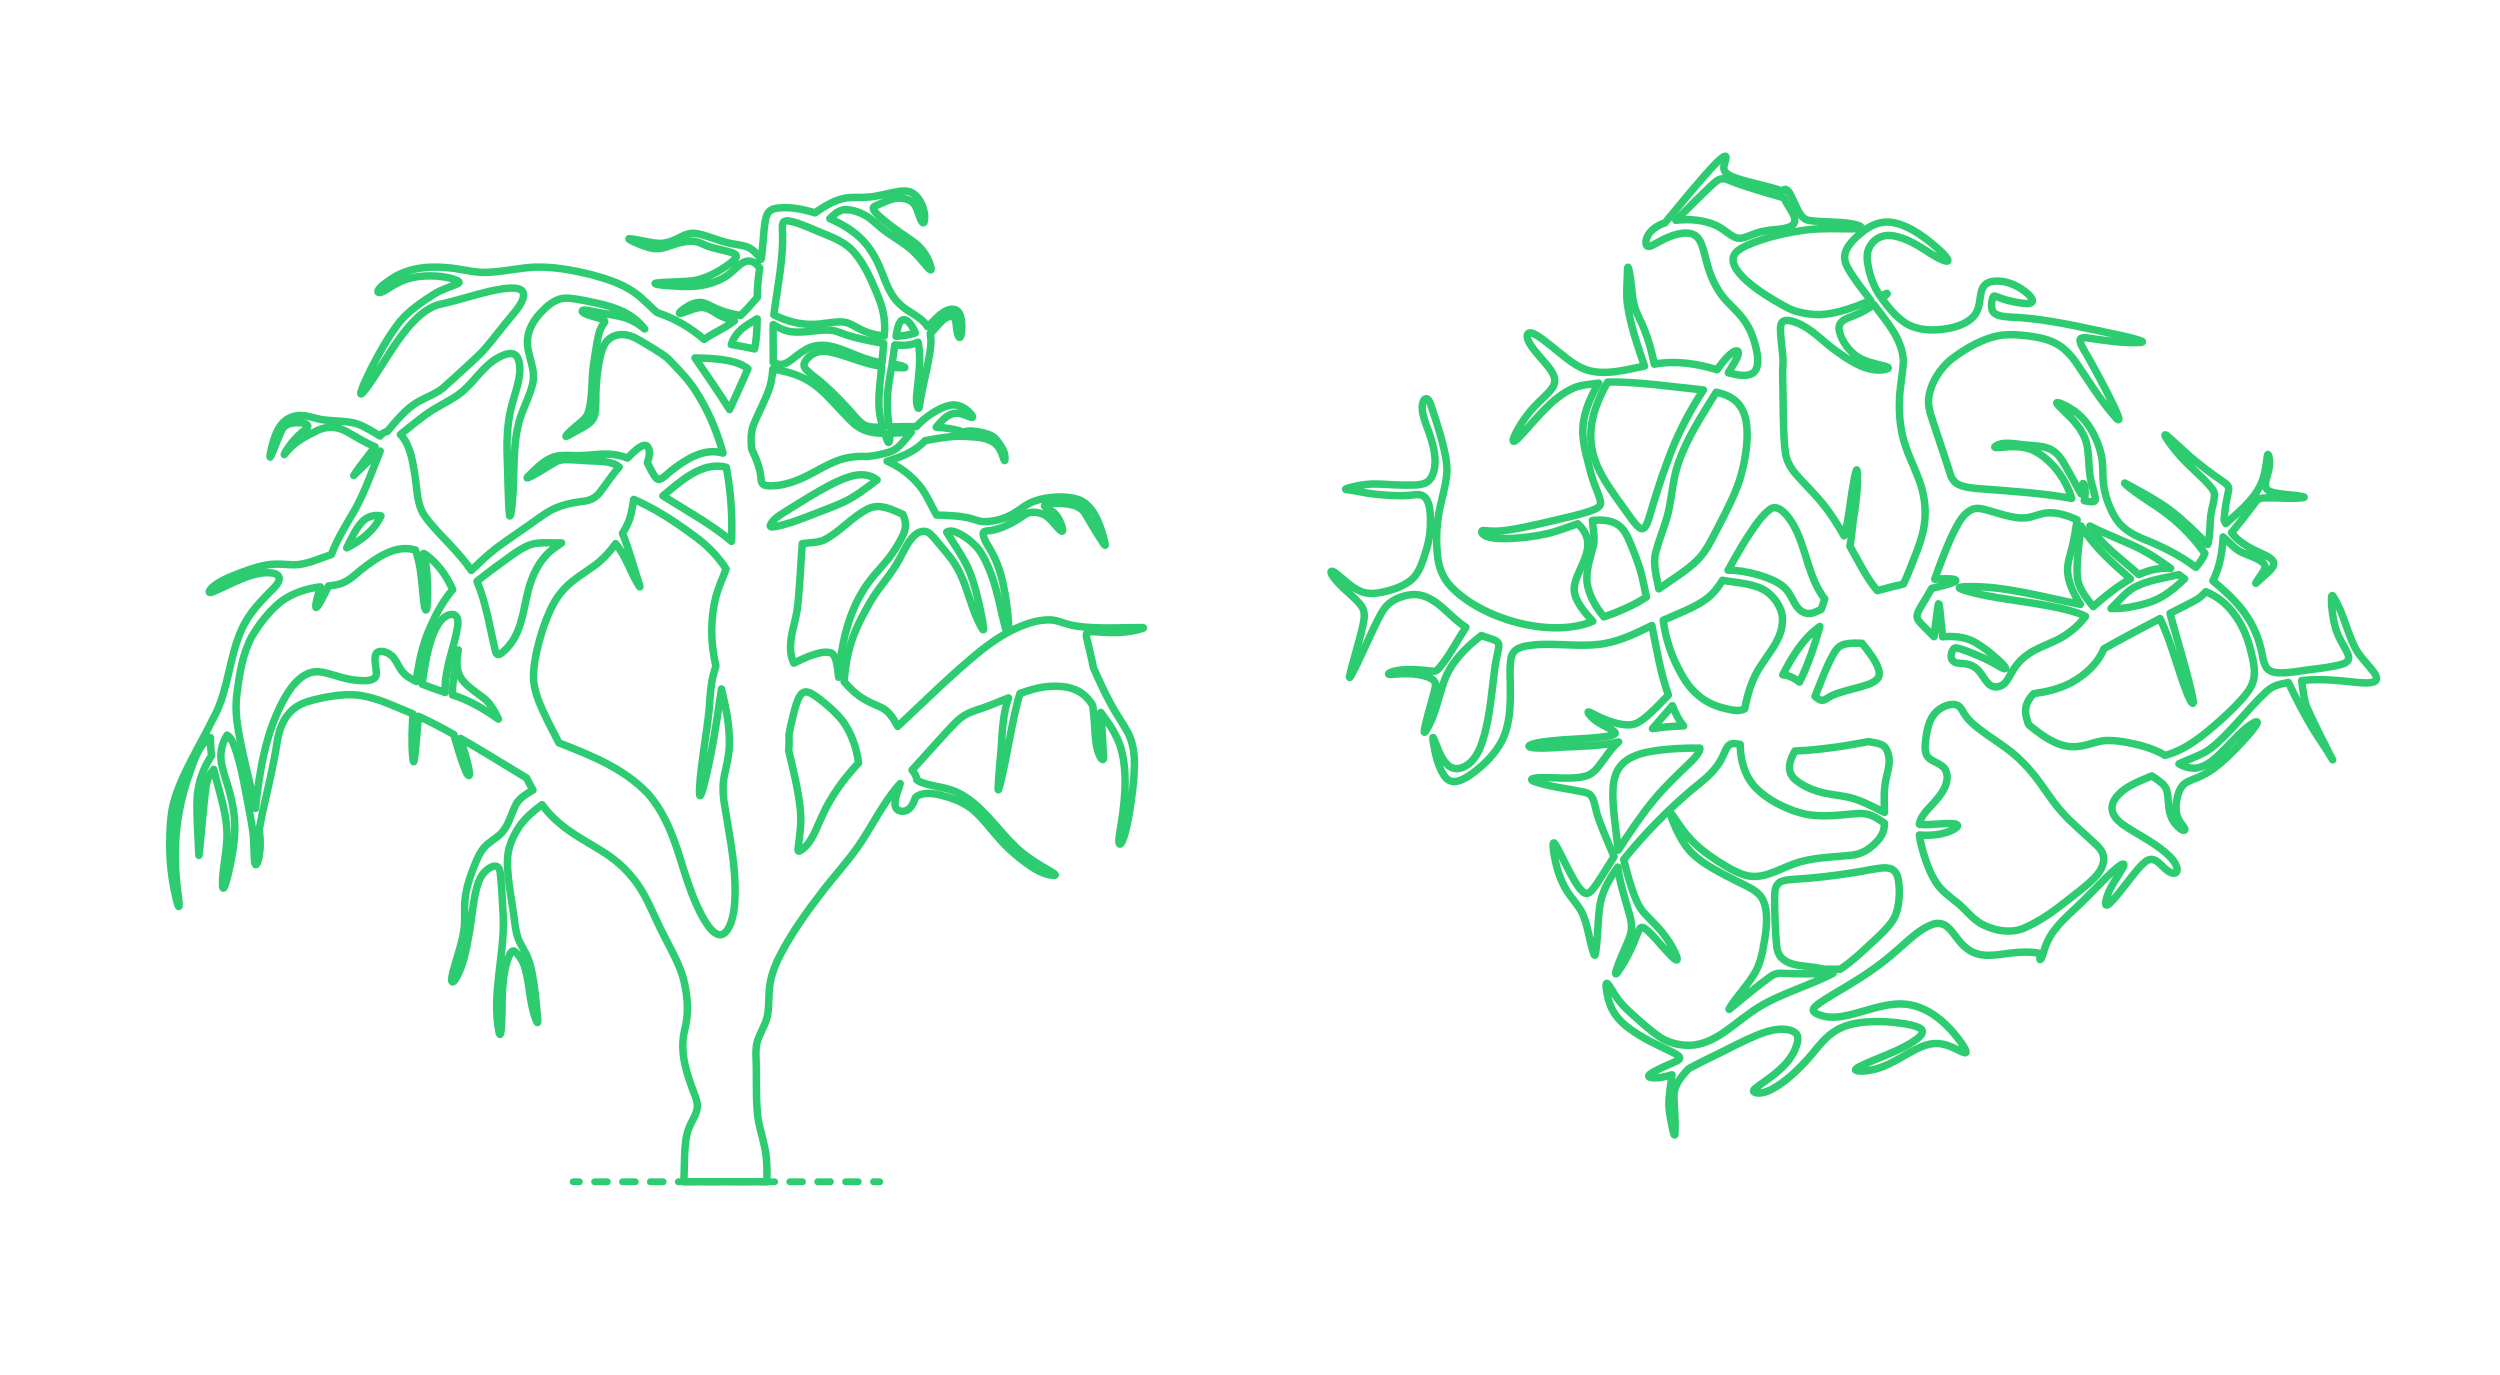 <?xml version="1.0" encoding="UTF-8"?>
<svg xmlns="http://www.w3.org/2000/svg" width="1000" height="550" version="1.1" viewBox="0 0 1000 550">
  <!-- Generator: Adobe Illustrator 30.1.0, SVG Export Plug-In . SVG Version: 2.1.1 Build 136)  -->
  <g id="FILL-BACKGROUND">
    <rect width="1000" height="550" fill="#fff"/>
  </g>
  <g id="_x32_D_x24_AG-DIAGRAM">
    <g id="POLYLINE">
      <g>
        <line x1="351.891" y1="472.71" x2="349.391" y2="472.71" fill="none" stroke="#2ecc71" stroke-linecap="round" stroke-linejoin="round" stroke-width="2.75"/>
        <line x1="343.306" y1="472.71" x2="234.804" y2="472.71" fill="none" stroke="#2ecc71" stroke-dasharray="5.07 6.084" stroke-linecap="round" stroke-linejoin="round" stroke-width="2.75"/>
        <line x1="231.762" y1="472.71" x2="229.262" y2="472.71" fill="none" stroke="#2ecc71" stroke-linecap="round" stroke-linejoin="round" stroke-width="2.75"/>
      </g>
    </g>
  </g>
  <g id="_x32_D_x24_AG-OUTLINE">
    <g id="POLYLINE1" data-name="POLYLINE">
      <path d="M288.577,275.585c-1.847,12.948-3.891,26.553-7.179,39.207-.295,1.023-.576,2.132-1.029,3.099-.062.12-.127.245-.224.341-.595.49-.3-2.993-.305-3.279.584-9.945,2.894-21.716,3.88-31.651.288-4.808.587-9.998,1.951-14.63.197-.707.452-1.553.679-2.252-.323-1.478-.647-3.147-.888-4.641-.544-3.35-.797-6.8-.753-10.192.058-4.127.502-8.292,1.499-12.302.931-3.891,2.858-7.97,4.223-11.722-3.589-5.603-8.453-10.255-13.894-14.045-7.173-5.288-14.856-10.248-23.066-13.758-.441,2.547-.779,5.378-1.626,7.822-.69,2.04-1.726,3.967-2.854,5.795,2.518,5.894,4.676,14.406,6.796,20.465.033.137.388,1.269.018.827-3.54-5.473-5.382-12.121-9.545-17.206-1.903,2.653-4.055,5.18-6.568,7.274-3.35,2.828-8.265,5.591-11.564,8.48-2.744,2.348-5.051,5.204-6.784,8.372-3.986,7.322-8.189,21.405-7.939,29.708.109,3.052.914,6.045,2.001,8.885,2.079,5.471,5.478,11.717,8.149,16.957,12.64,4.962,26.025,10.192,35.528,20.262,5.664,6.254,9.052,14.21,11.742,22.112,3.042,9.275,5.816,19.809,10.771,28.259,1.338,2.169,3.802,6.266,6.663,6.115,2.756-.34,4.119-4.495,4.727-6.812,1.014-4.092,1.115-8.395,1.041-12.592-.203-11.303-2.752-22.988-4.46-34.139-.483-3.48-.504-7.055.261-10.497.797-3.765,1.822-7.838,1.907-11.7.205-7.606-1.332-15.21-3.157-22.56Z" fill="none" stroke="#2ecc71" stroke-linecap="round" stroke-linejoin="round" stroke-width="3"/>
    </g>
    <g id="POLYLINE2" data-name="POLYLINE">
      <path d="M160.181,173.794c3.901,4.032,4.91,10.762,5.757,16.118.785,4.622.757,10.121,2.768,14.422.739,1.535,1.755,2.935,2.819,4.259,5.393,6.536,12.263,12.506,16.992,19.57,3.074-2.94,6.494-6.253,9.853-8.814,4.297-3.277,12.098-8.398,16.433-11.619,2.402-1.694,4.898-3.442,7.608-4.602,2.866-1.21,5.952-1.896,9.022-2.348,1.729-.241,3.629-.356,5.216-1.145,1.133-.536,2.129-1.337,2.968-2.263,2.707-3.416,5.125-7.323,8.046-10.574-2.436-2.037-5.82-2.14-8.845-2.35-4.189-.033-9.198-.694-13.352-.576-.921.064-1.838.266-2.682.643-2.903,1.49-5.959,3.693-8.847,5.211-.862.465-1.853,1.05-2.766,1.403-.09.028-.184.065-.279.052-.293-.084.852-1.114.949-1.238,3.023-2.855,6.064-6.185,10.201-7.319,2.544-.714,5.783-.416,8.408-.378,7.589.091,12.819-1.971,20.533.974,1.434-1.321,5.543-5.946,7.549-4.96,2.016,1.159,1.02,5.069.422,6.858,1.102,2.105,2.049,4.468,3.646,6.252.308.311.739.515,1.177.372,1.937-.66,3.396-2.474,4.998-3.674,5.723-4.422,12.907-9.045,20.426-6.819-2.459-8.947-6.179-17.643-11.287-25.404-2.93-4.476-6.963-8.442-10.619-12.328-2.756-2.435-9.035-5.912-12.129-7.798-1.122-.603-2.294-1.161-3.525-1.5-3.939-1.152-8.303.179-10.079,4.074-.9,1.839-1.38,3.873-1.791,5.87-.696,3.551-1.119,7.216-1.324,10.827-.274,3.441.134,7.373-.52,10.773-.769,3.756-5.009,5.218-7.963,6.927-.961.463-2.505,1.576-3.517,1.901-.021-.001-.044-.01-.053-.03-.012-.026-.007-.057,0-.083.197-.45.579-.805.899-1.17,1.87-1.986,4.487-3.807,6.415-5.734.408-.424.776-.892,1.065-1.405.528-.932.817-1.984,1.041-3.025.592-2.923.852-5.976.981-8.953.033-5.825,1.126-11.917,2.106-17.647.401-2,.79-4.084,1.761-5.898.328-.684.978-1.262,1.232-1.974.084-.444-.42-.683-.749-.85-2.376-1.065-5.736-1.379-7.918-2.844-.234-.185-.537-.569-.196-.8.171-.112.381-.14.581-.151,1.46-.025,3.599.605,5.055.82,3.892.809,9.601,1.387,13.233,2.968,2.169.926,4.141,2.29,5.971,3.765-4.863-6.226-11.309-8.563-18.759-10.251-3.596-.8-7.401-1.588-11.059-2.01-.926-.085-1.87-.116-2.793.003-3.797.543-6.794,3.42-9.31,6.116-2.945,3.259-5.192,7.449-4.979,11.948.281,5.674,3.548,10.627,2.002,16.521-1.384,5.624-4.668,10.997-5.803,16.701-2.462,10.814-.984,23.451-2.739,34.362-.105.455-.165.974-.408,1.382-.02.026-.046.051-.08.054-.027,0-.049-.019-.065-.039-.635-3.974-.767-20.202-1.016-24.211-.247-7.431.224-14.969,2.446-22.104,1.41-5.039,3.988-11.842,1.764-16.909-1.62-3.139-5.647-1.296-7.949.001-5.55,3.078-9.161,9.094-13.847,13.192-2.92,2.623-7.371,4.78-10.743,6.764-4.801,2.775-9.994,7.234-14.35,10.697Z" fill="none" stroke="#2ecc71" stroke-linecap="round" stroke-linejoin="round" stroke-width="3"/>
    </g>
    <g id="POLYLINE3" data-name="POLYLINE">
      <path d="M102.198,323.385c1.549-14.644,3.935-29.665,10.904-42.816,2.682-5.052,7.07-11.611,13.375-11.877,3.081-.082,6.927,1.398,9.889,2.197,2.73.764,5.575,1.289,8.412,1.384,1.643,0,3.499.08,4.897-.915.556-.421.822-1.11.857-1.791.076-1.647-.407-3.385-.501-5.024-.086-1.387-.116-3.445,1.533-3.895,1.78-.391,3.686.465,5.046,1.58,1.703,1.457,2.488,3.797,3.728,5.606,1.457,2.214,3.8,3.633,6.141,4.762.953-7.496,2.557-15.035,5.7-21.94,2.329-5.267,5.131-10.421,8.89-14.813-1.966-4.532-4.739-8.758-8.427-12.073-.971-.911-2.01-1.794-3.199-2.406,1.408,5.291,1.596,10.879,1.604,16.329-.043,1.859-.062,3.833-.377,5.666-.044.191-.081.393-.187.561-.141.211-.295-.07-.351-.203-.409-1.079-.516-2.271-.671-3.408-.694-6.581-.979-14.023-3.267-20.274-7.958-2.478-15.648,3.131-21.631,7.784-4.787,4.007-6.584,5.972-13.148,6.552-3.946,8.115-7.376,14.278-3.277.359-5.768.706-11.559,2.621-16.168,6.238-4.525,3.777-8.234,8.573-11.222,13.633-3.746,6.846-4.882,14.786-5.937,22.419-.48,3.665-.514,7.411-.071,11.082,1.152,9.871,5.46,25.473,7.459,35.282Z" fill="none" stroke="#2ecc71" stroke-linecap="round" stroke-linejoin="round" stroke-width="3"/>
    </g>
    <g id="POLYLINE4" data-name="POLYLINE">
      <path d="M300.649,179.592c1.216,2.574,2.413,5.238,3.12,8,.425,1.54.551,3.218.761,4.797.22,1.591,1.576,1.873,2.951,1.953,4.646.121,9.257-1.208,13.454-3.124,5.532-2.505,11.042-6.426,17.003-7.871,2.862-.706,5.852-.925,8.791-.733,2.951-.282,6.045-.869,8.885-1.744,1.161-.39,2.294-.923,3.249-1.7,1.931-1.555,4.038-4.478,5.687-6.33-1.522.086-7.264.467-8.679.477.036.536.204,3.622-.47,3.64-.102-.028-.168-.123-.225-.205-.551-.987-.868-2.347-1.236-3.418-5.004,0-9.179-.805-12.931-4.345-11.352-11.163-14.52-18.701-31.883-21.334-.172,2.508-.526,5.038-1.292,7.438-1.296,4.191-4.992,11.034-6.538,15.168-1.029,2.987-.975,6.224-.647,9.329Z" fill="none" stroke="#2ecc71" stroke-linecap="round" stroke-linejoin="round" stroke-width="3"/>
    </g>
    <g id="POLYLINE5" data-name="POLYLINE">
      <path d="M378.674,212.863c2.74,4.525,7.37,11.029,9.219,15.937,1.961,4.934,3.196,10.226,4.31,15.407.453,2.417,1.101,4.985,1.207,7.445-.045.964-.883-.794-1.005-.979-3.714-6.663-5.117-14.625-8.456-21.451-2.438-5.366-6.772-9.677-10.437-14.203-.638-.732-1.32-1.463-2.16-1.966-1.13-.714-2.586-.68-3.768-.106-4.012,2.008-5.992,7.706-8.192,11.365-2.049,3.863-5.561,8.181-8.174,11.707-1.961,2.704-3.706,5.682-5.278,8.63-5.406,9.855-7.411,16.828-8.308,28.028,2.385,2.832,5.177,5.365,8.393,7.221,2.066,1.245,4.524,2.114,6.677,3.19,3.036,1.521,4.832,4.58,6.376,7.474,10.248-9.567,22.659-21.86,33.541-30.543,3.217-2.506,6.615-4.911,10.185-6.886-1.046-2.631-2.571-10.282-3.308-13.141-1.247-5.321-2.856-10.643-5.269-15.558-.992-2.039-2.125-4.057-3.661-5.74-2.306-2.432-5.061-4.557-8.179-5.83-1.172-.449-2.588-.703-3.713,0Z" fill="none" stroke="#2ecc71" stroke-linecap="round" stroke-linejoin="round" stroke-width="3"/>
    </g>
    <g id="POLYLINE6" data-name="POLYLINE">
      <path d="M335.442,270.913c.951-12.162,3.428-24.663,10.046-35.095,2.586-4.292,6.487-8.24,9.679-12.083,2.263-2.865,4.243-6.006,5.841-9.288,1.563-3.068,1.544-5.577.126-8.702-4.183-1.839-9.038-4.453-13.592-2.359-6.549,3.067-11.586,9.49-18.068,12.683-2.396,1.055-6.017.964-8.566,1.391-.478,5.792-1.194,21.716-2.157,27.179-.562,3.43-1.869,7.4-2.302,10.849-.428,3.265-.422,6.768,1.079,9.774,3.478-1.709,11.45-5.7,15.138-3.963,2.198,1.341,2.444,7.161,2.776,9.615Z" fill="none" stroke="#2ecc71" stroke-linecap="round" stroke-linejoin="round" stroke-width="3"/>
    </g>
    <g id="POLYLINE7" data-name="POLYLINE">
      <path d="M343.4,305.178c-.637-5.276-2.343-10.503-5.145-15.03-2.078-3.258-4.921-5.971-7.85-8.459-1.718-1.42-3.503-2.858-5.406-4.024-.557-.325-1.145-.625-1.772-.79-1.187-.338-2.253.089-2.975,1.075-.776,1.042-1.239,2.294-1.668,3.51-.539,1.583-.982,3.316-1.374,4.943-.068.456-1.945,7.92-1.621,8.184.107,1.853.067,3.742-.145,5.586,1.835,7.551,3.773,15.398,4.636,23.125.667,5.456-.192,10.979-.888,16.385-.003.17-.004.349.045.514.027.092.078.181.165.225.243.095.501-.058.717-.161,4.598-2.805,6.424-9.106,8.662-13.7,3.481-7.962,8.744-15.027,14.618-21.382Z" fill="none" stroke="#2ecc71" stroke-linecap="round" stroke-linejoin="round" stroke-width="3"/>
    </g>
    <g id="POLYLINE8" data-name="POLYLINE">
      <path d="M309.546,125.925c4.885,2.486,10.342,4.004,15.85,3.825,3.31-.044,6.766-.885,10.071-1.001,1.428-.051,2.887.101,4.213.661,2.031.867,4.282,2.371,6.34,3.175,2.443,1.006,5.075,1.552,7.697,1.821.645-6.56-.534-11.392-3.089-17.381-2.363-5.563-4.84-11.286-8.808-15.915-2.872-3.418-6.965-5.441-11.03-7.092-4.135-1.511-11.136-5.102-15.469-5.666-.727-.056-1.63.006-2.046.695-.441.821-.322,1.821-.33,2.722.651,11.368-2.012,22.935-3.399,34.154Z" fill="none" stroke="#2ecc71" stroke-linecap="round" stroke-linejoin="round" stroke-width="3"/>
    </g>
    <g id="POLYLINE9" data-name="POLYLINE">
      <path d="M190.804,232.517c3.676,8.795,5.125,18.58,7.316,27.806.212.617.487,1.606,1.307,1.516.363-.052.685-.252.986-.45,1.776-1.267,3.216-2.974,4.447-4.761,3.595-5.212,4.486-12.067,5.872-18.119,1.299-5.923,3.502-11.855,7.676-16.371,1.623-1.863,4.202-3.545,6.199-4.986-3.44.124-9.555-.51-12.763.839-2.349.867-4.489,2.29-6.554,3.684-4.64,3.303-10.066,7.259-14.486,10.842Z" fill="none" stroke="#2ecc71" stroke-linecap="round" stroke-linejoin="round" stroke-width="3"/>
    </g>
    <g id="POLYLINE10" data-name="POLYLINE">
      <path d="M292.601,216.537c.475-9.878-.266-19.923-2.091-29.64-9.705-2.477-18.409,5.721-25.338,11.439,8.614,5.49,19.749,11.554,27.429,18.201Z" fill="none" stroke="#2ecc71" stroke-linecap="round" stroke-linejoin="round" stroke-width="3"/>
    </g>
    <g id="POLYLINE11" data-name="POLYLINE">
      <path d="M350.836,191.962c-3.251-2.571-7.444-2.454-11.212-1.22-5.46,1.795-10.544,4.78-15.463,7.712-2.744,1.767-10.841,6.516-13.338,8.399-1.118.886-2.235,1.954-2.702,3.334-.031.126-.041.273.042.382.071.09.184.132.293.157.256.053.522.036.781.016,1.293-.134,2.599-.466,3.859-.782,2.329-.604,4.689-1.379,6.941-2.231,3.758-1.509,14.008-5.188,17.49-6.954,4.528-2.034,9.334-5.835,13.31-8.812Z" fill="none" stroke="#2ecc71" stroke-linecap="round" stroke-linejoin="round" stroke-width="3"/>
    </g>
    <g id="POLYLINE12" data-name="POLYLINE">
      <path d="M352.67,146.486c-7.298-.764-14.671-4.757-21.877-5.902-3.196-.478-6.313.782-8.292,3.336-.745.941-1.279,2.116-.568,3.238.219.374.508.706.809,1.016,1.614,1.588,3.925,3.168,5.641,4.65,3.731,3.196,7.315,6.826,10.647,10.436,1.209,1.305,3.967,4.658,5.329,5.757,2.366,2.186,5.803,1.884,8.79,1.811-.742-2.4-1.324-4.888-1.519-7.396-.406-4.821.635-12.083,1.04-16.946Z" fill="none" stroke="#2ecc71" stroke-linecap="round" stroke-linejoin="round" stroke-width="3"/>
    </g>
    <g id="POLYLINE13" data-name="POLYLINE">
      <path d="M309.257,144.988c1.386.623,2.991,1.065,4.481.552.779-.261,1.5-.682,2.174-1.147,2.069-1.471,4.144-3.327,6.372-4.556,4.129-2.501,8.747-1.96,13.132-.485,5.403,1.8,11.645,5.164,17.388,5.699l.675-7.697c-5.031-.893-10.212-1.847-15.076-3.43-1.726-.559-3.655-1.518-5.454-1.796-4.334-.473-9.077.731-13.421.696-4.046.169-6.835-.916-10.235-2.998-.15,3.385.088,11.764-.035,15.163Z" fill="none" stroke="#2ecc71" stroke-linecap="round" stroke-linejoin="round" stroke-width="3"/>
    </g>
    <g id="POLYLINE14" data-name="POLYLINE">
      <path d="M291.823,163.809c1.939-4.258,5.591-12.078,7.342-16.31-4.962-4.053-14.908-4.169-21.157-4.316,4.423,6.33,9.7,14.107,13.816,20.626Z" fill="none" stroke="#2ecc71" stroke-linecap="round" stroke-linejoin="round" stroke-width="3"/>
    </g>
    <g id="POLYLINE15" data-name="POLYLINE">
      <path d="M301.81,139.567c.853-3.934,1.007-8.039,1.04-12.054-4.704,2.798-8.429,4.798-10.337,10.295,2.927.468,6.399,1.129,9.297,1.759Z" fill="none" stroke="#2ecc71" stroke-linecap="round" stroke-linejoin="round" stroke-width="3"/>
    </g>
    <g id="POLYLINE16" data-name="POLYLINE">
      <path d="M358.424,134.536c2.602-.129,5.224-.558,7.71-1.343-.651-1.723-2.882-6.105-5.191-5.193-1.77.88-2.156,4.73-2.519,6.537Z" fill="none" stroke="#2ecc71" stroke-linecap="round" stroke-linejoin="round" stroke-width="3"/>
    </g>
    <g id="POLYLINE17" data-name="POLYLINE">
      <path d="M178.077,276.997c-.462-9.137,3.688-17.936,5.048-26.818.092-1.352.152-3.022-.959-3.993-.763-.609-1.841-.5-2.708-.193-7.452,2.686-9.522,20.526-10.642,27.642,2.905,1.204,6.272,2.354,9.26,3.362Z" fill="none" stroke="#2ecc71" stroke-linecap="round" stroke-linejoin="round" stroke-width="3"/>
    </g>
    <g id="POLYLINE18" data-name="POLYLINE">
      <path d="M199.387,287.621c-1.563-3.162-3.251-6.452-6.167-8.577-8.153-6.115-11.883-8.009-9.935-19.102-1.102,5.856-2.376,12.058-2.288,18.027,6.654,2.04,12.7,5.717,18.39,9.653Z" fill="none" stroke="#2ecc71" stroke-linecap="round" stroke-linejoin="round" stroke-width="3"/>
    </g>
    <g id="POLYLINE19" data-name="POLYLINE">
      <path d="M138.687,219.131c5.669-2.784,11.013-6.927,13.69-12.79-2.625-.548-5.443.29-7.331,2.196-2.87,2.933-4.5,6.992-6.359,10.594Z" fill="none" stroke="#2ecc71" stroke-linecap="round" stroke-linejoin="round" stroke-width="3"/>
    </g>
    <g id="POLYLINE20" data-name="POLYLINE">
      <path d="M154.954,172.549c3.707-4.417,7.478-9.136,12.569-12.01,3.349-1.862,7.193-3.134,10.099-5.712,4.227-3.869,9.922-8.913,14.053-12.909,3.214-3.074,7.46-8.813,10.3-12.309,2.284-2.951,5.56-6.104,7.014-9.576.562-1.365.791-3.24-.677-4.114-2.769-1.57-9.255-.055-12.381.567-6.588,1.544-13.69,3.95-20.32,5.307-12.753,3.652-21.78,24.292-29.704,34.356-4.606,5.758,2.036-7.661,2.498-8.594,3.337-6.566,7.035-13.085,11.544-18.923,3.836-4.461,8.792-7.911,13.756-11.006,2.857-1.809,6.223-2.797,9.314-4.102.409-.212.913-.566.366-.985-4.402-2.484-13.128-2.616-18.035-1.573-2.204.458-4.352,1.225-6.356,2.248-1.895.91-4.072,2.543-5.956,3.477-.477.207-1.007.431-1.534.311-.159-.041-.305-.159-.337-.326-.141-1.493,4.243-4.328,5.469-5.145,6.543-4.441,14.76-5.199,22.449-4.433,4.297.325,8.715,1.498,13.007,1.833,7.024.326,14.8-1.767,21.8-2.069,7.548-.23,15.104,1.157,22.41,2.944,6.048,1.621,12.236,3.525,17.417,7.146,2.063,1.4,4.035,3.386,5.869,5.068.41.259,3.19,3.339,3.801,3.195,6.706,2.259,12.919,5.935,18.268,10.554,3.715-2.692,8.496-4.554,12.088-7.422-2.352-.719-4.775-1.468-6.89-2.747-1.832-1.165-3.779-2.511-6.021-2.602-2.697-.036-5.425,1.463-7.971,2.191-.3.079-.614.187-.928.168-.062-.008-.132-.03-.157-.092-.025-.073.011-.149.045-.213.153-.258.384-.462.603-.663,2.528-2.035,5.851-4.142,9.217-3.171,1.739.579,3.731,1.798,5.439,2.459,2.905,1.211,6.022,1.994,9.119,2.529,2.348-2.228,4.596-4.771,6.693-7.237.056-3.905.341-7.907.993-11.757-1.487-2.145-3.681-3.597-6.275-2.374-2.252,1.078-3.936,3.259-5.893,4.756-3.177,2.491-7.124,3.846-11.062,4.553-5.236.827-10.636.358-15.887-.115-.832-.112-1.719-.183-2.519-.448-.078-.032-.167-.064-.214-.137-.045-.11.186-.165.259-.19,1.921-.368,7.198-.434,9.231-.544,2.253-.163,4.999-.186,7.189-.697,2.697-.601,5.275-1.725,7.698-3.036,2.563-1.442,5.11-3.04,7.271-5.048.325-.33.662-.685.814-1.132.357-1.171-1.491-1.649-2.308-1.931-2.895-.876-6.584-1.425-9.402-2.524-1.543-.58-3.065-1.496-4.71-1.76-2.825-.378-5.688.344-8.381,1.152-1.866.602-3.902,1.483-5.863,1.69-2.715.297-5.38-.664-7.867-1.648-1.448-.65-3.061-1.231-4.37-2.138-.028-.031-.065-.071-.053-.116.016-.037.058-.049.094-.058,3.176.184,7.683,1.531,10.853,1.796,2.716.353,5.428-.391,7.874-1.538,1.591-.731,3.289-1.81,5.012-2.195,2.466-.595,4.992.2,7.339.938,2.832.955,6.313,2.209,9.214,2.835,1.973.439,4.603.7,6.529,1.311,2.571.838,4.397,3.011,5.977,5.101.785-4.711.886-10.737,1.689-15.447.163-.845.366-1.702.736-2.482.68-1.561,2.202-2.272,3.807-2.511,5.139-.689,10.395.347,15.302,1.863,3.928-2.712,8.185-5.409,13.008-6.046,2.762-.292,5.676.046,8.439-.27,4.07-.288,8.277-1.686,12.297-2.299,1.02-.138,2.068-.204,3.09-.054,4.878.566,7.929,7.971,6.836,12.294-.274.777-.752.152-.998-.262-1.239-2.129-1.485-4.826-2.953-6.835-1.564-2.046-4.408-2.507-6.837-2.374-2.915.197-5.591,1.899-8.294,2.854-.516.231-1.26.505-1.267,1.171.008.296.147.57.294.82.78,1.211,1.913,2.175,2.978,3.128,3.524,3.055,7.881,6.022,11.749,8.663,1.315.932,2.629,1.939,3.746,3.104,2.138,2.281,3.623,5.188,4.375,8.214.03.204.084.428-.004.623-.081.131-.252.065-.36,0-.326-.198-.598-.493-.862-.765-2.096-2.316-4.358-5.281-6.719-7.315-3.727-3.177-8.46-5.581-12.184-8.768-2.028-1.661-3.987-3.639-6.293-4.918-2.529-1.352-5.407-2.381-8.309-2.22-2.347.239-4.165,1.976-5.772,3.557,10.991,4.963,16.357,10.2,20.801,21.457,1.697,4.359,3.469,9.35,6.988,12.591,3.323,3.443,8.717,5.024,11.311,9.184,2.089-1.79,3.927-4.244,6.289-5.709,1.024-.664,2.179-1.221,3.417-1.274,2.125-.101,3.218,1.407,3.647,3.313.487,2.216.46,4.552.061,6.78-.102.395-.162.867-.464,1.164-.289.187-.505-.274-.612-.48-.852-1.932-.64-4.326-1.162-6.342-.293-1.109-.969-1.736-2.158-1.566-3.19.566-5.633,4.756-7.963,6.868.341,1.587.333,3.238.209,4.85-.487,5.759-2.958,14.935-3.955,20.676-.24,1.157-.409,3.054-.756,4.183-.035.077-.076.173-.165.195-.132.009-.208-.138-.269-.235-.602-1.369-.561-2.939-.526-4.407.562-7.054,2.094-14.774.613-21.799-2.901,1.337-6.186,1.373-9.311,1.068-.282,2.117-.753,5.555-1.112,7.629,1.669.278,3.51.398,5.003,1.247.054.047.143.104.129.186-.049.081-.167.076-.251.091-1.61.041-3.49-.133-5.101-.221-.676,3.97-1.499,8.368-1.635,12.379-.19,3.77.23,7.737.669,11.486,3.219-.089,7.649-.143,10.875-.128,3.388-3.671,9.482-8.117,14.545-8.653,3.073-.23,5.917,1.755,7.696,4.122.118.184.239.378.279.595.016.088.003.195-.078.246-.081.051-.181.048-.273.038-.921-.185-2.108-.793-3.001-1.08-5.146-2.053-8.13,1.335-11.177,4.976,3.657.213,7.355.744,10.828,1.94.809-.216,1.643-.411,2.482-.438.974-.031,1.968.123,2.931.259,2.012.335,4.091.708,5.909,1.674.992.54,1.806,1.354,2.464,2.264.759,1.067,1.575,2.175,2.136,3.362.583,1.25.885,2.67.748,4.049-.101.577-.302.123-.402-.156-1.023-3.167-2.02-5.972-5.237-7.505-1.775-.887-3.765-1.259-5.724-1.475-2.802-.248-5.799-.445-8.61-.31-3.99.247-8.074,1.008-12.001,1.741-3.965,4.358-9.65,6.582-15.188,8.198,5.091,2.171,9.656,5.665,13.137,9.964,2.655,3.331,4.545,7.896,6.655,11.579,4.795.137,9.751.229,14.389,1.551,1.024.294,2.128.759,3.177.938.881.15,1.787.163,2.677.117,3.434-.23,6.861-1.163,9.88-2.828,3.08-1.723,5.882-4.325,9.285-5.435,4.933-1.726,12.162-2.213,17.169-.635,5.915,2.067,8.611,9.452,10.186,14.997.261,1.062.599,2.163.706,3.253,0,.035-.003.072-.016.105-.009.029-.042.043-.069.03-.312-.235-.518-.643-.748-.957-2.513-3.778-5.133-8.121-7.366-12.048-1.081-1.569-2.841-2.533-4.643-3.038-2.47-.66-5.073-.773-7.618-.762-1.141.049-2.353.036-3.42.489-.581.28-.525.67-.053,1.028,1.535,1.005,3.297,1.828,4.414,3.345,1.054,1.376,1.79,2.988,2.281,4.644.118.476.289.981.202,1.474-.277,1.275-4.107-3.834-4.568-4.139-.886-.926-1.865-1.807-3.031-2.362-1.732-.796-3.738-1.113-5.618-.742-1.738.377-3.406,2.04-4.945,2.855-3.801,2.312-8,4.249-12.498,4.51-.401.06-.859.196-1.023.607-.695,1.988,3.014,6.879,3.898,8.928,2.523,4.847,3.807,10.265,4.769,15.612.807,4.991,1.539,10.139,1.446,15.204,5.161-2.641,11.207-5.132,17.1-4.783,2.04.135,4.313,1.06,6.266,1.635,1.449.434,2.972.723,4.47.929,8.15,1.065,17.362.481,25.587.474.155.019.327.016.471.084.11.066-.034.141-.094.174-3.199,1.102-6.644,1.566-10.016,1.744-3.537.182-7.317-.306-10.852-.356-1.763.059-2.09.721-1.761,2.389.882,3.704,1.987,8.227,2.707,11.986,2.144,4.878,4.534,10.099,7.075,14.774,1.611,3.02,4.498,7.276,6.189,10.263,2.663,4.469,3.308,9.771,3.137,14.889-.177,5.902-.996,11.975-1.941,17.802-.625,3.502-1.241,7.141-2.398,10.513-.287.752-.563,1.548-1.091,2.169-.096.101-.214.204-.36.207-.813-.153-.21-3.409-.14-4.078,1.862-11.143,3.575-22.941.643-34.038-1.611-5.378-4.808-10.135-8.161-14.576.578,5.765.676,12.019,1.14,17.792-.012.306-.009.632-.135.917-.039.083-.113.16-.211.162-.869-.153-1.744-2.641-1.992-3.446-1.219-4.246-1.081-9.205-1.523-13.582-.235-1.471-.145-3.565-.682-4.938-.434-.679-.929-1.365-1.447-1.983-2.911-3.599-7.089-5.13-11.615-5.339-5.426-.436-10.787.996-15.841,2.845-2.986,9.009-5.762,29.308-8.576,38.408-.135.25-.19.035-.205-.137.232-6.459,1.281-14.645,1.547-21.112.363-5.181.896-10.477,2.652-15.396-3.842,1.582-9.32,3.819-13.246,5.024-1.448.503-2.903,1.089-4.226,1.869-1.096.638-2.11,1.434-3.045,2.288-5.014,4.92-13.209,14.473-18.084,19.68.98,1.139,1.768,2.491,1.961,4.002.993.693,2.151,1.117,3.304,1.463,4.496,1.253,9.714,1.7,13.861,3.981,8.735,4.572,14.861,14.074,21.791,20.805,3.176,3.16,6.902,5.768,10.742,8.057,1.272.823,4.439,2.397,5.535,3.471.071.081.129.209.031.287-.13.09-.298.092-.45.101-5.217-.345-9.56-3.767-13.574-6.812-2.871-2.248-5.575-4.779-7.994-7.508-2.951-3.235-6.827-8.393-10.087-11.276-2.965-2.676-6.647-4.423-10.422-5.639-3.53-1.058-8.743-2.509-12.181-.756-.441.241-.846.552-1.186.922-.248.428-.323.993-.546,1.447-.606,1.473-1.525,2.984-3.041,3.645-1.091.463-2.435.435-3.436-.234-2.733-1.824.323-8.019.955-10.553-6.782,7.411-11.151,17.047-16.872,25.219-3.525,5.124-9.525,11.936-13.404,16.862-6.992,9.099-14.004,18.599-18.953,28.988-1.738,3.808-2.931,7.903-3.189,12.093-.293,4.36.124,9.146-1.817,13.196-1.233,2.904-3.103,6.013-3.365,9.217-.133,1.188-.132,2.422-.096,3.616.359,6.75-.07,14.709.493,21.44.213,5.075,2.018,10.14,3.05,15.075.899,4.446.956,9.066.814,13.586h-33.245c.47-5.863-.213-16.174,2.12-21.565,1.101-3.062,3.597-5.914,3.306-9.332-.104-1.24-.514-2.451-.931-3.617-1.581-4.11-3.177-8.394-4.071-12.707-.586-2.776-.901-5.641-.777-8.479.058-2.251.709-5.006,1.197-7.218,1.24-6.121.482-12.546-1.046-18.549-1.655-6.086-6.238-13.887-9.017-19.58-3.445-6.942-6.251-14.724-11.349-20.684-2.169-2.655-4.634-5.106-7.35-7.201-4.266-3.329-9.932-6.288-14.49-9.197-5.409-3.392-10.55-7.46-14.261-12.713-3.249,2.352-6.384,4.999-8.763,8.253-2.237,3.188-3.987,6.832-4.755,10.664-1.361,7.467,1.917,21.521,2.701,29.097.308,2.099.665,4.247,1.512,6.205.657,1.534,2.156,3.963,2.877,5.473.882,1.798,1.55,3.728,2.014,5.675,1.497,6.463,2.054,13.947,2.669,20.56.011.365.057.762-.01,1.125-.012.043-.025.098-.072.114-.049.005-.084-.036-.114-.07-.084-.1-.148-.228-.208-.344-.924-2.065-1.477-4.319-1.964-6.522-1.037-4.899-1.386-10.866-2.943-15.632-.713-2.22-2.05-4.237-3.757-5.818-.257-.203-.601-.358-.929-.243-.55.209-.853.775-1.128,1.261-3.976,8.71-2.755,19.962-3.406,29.29-.06.78-.313,4.115-.859,2.323-3.245-15.052,2.25-31.384,1.595-46.548-.157-4.257-.679-13.385-1.194-17.665-.125-.64-.29-1.296-.651-1.848-.894-1.419-2.747-.62-3.85.107-1.976,1.277-3.356,3.297-4.176,5.476-2.071,5.53-2.653,14.702-3.741,20.521-1.156,6.269-2.167,12.908-5.539,18.429-.274.371-.543.797-.971,1.002-1.147.323.052-4.037.181-4.577,1.417-5.426,3.879-11.889,4.37-17.484.274-2.913.024-6.257.171-9.179.107-2.485.514-4.975,1.175-7.372.907-3.313,2.137-6.634,3.484-9.792.819-1.854,1.721-3.732,3.049-5.28,1.855-2.194,4.609-3.513,6.647-5.51,3.387-3.262,4.195-8.323,6.421-12.287,1.592-2.337,4.097-3.855,6.505-5.237-.825-1.482-1.757-3.278-2.513-4.797-6.954-4.251-19.471-11.925-26.422-15.873.952,3.827,3.333,10.355,3.557,14.236-.011.591-.223.911-.681.333-.388-.502-.654-1.099-.913-1.675-1.85-4.474-3.286-9.783-4.675-14.436-4.547-2.551-9.379-5.175-14.14-7.292-.304,2.771-1.233,15.295-1.741,17.779-.03.112-.055.232-.116.332-.019.032-.061.06-.092.025-.247-.487-.25-1.24-.336-1.787-.527-5.713-.268-11.582.092-17.302-6.763-2.751-13.748-6.289-21.013-7.39-3.828-.569-7.748-.284-11.557.303-3.283.527-6.6,1.22-9.767,2.238-2.853.901-5.514,2.493-7.42,4.827-2.621,3.087-3.856,7.065-4.56,10.99-1.209,8.479-3.762,19.174-5.682,27.528-.404,1.893-1.163,5.752-1.514,7.664.121.911.232,1.943.303,2.86.174,2.193.144,4.427-.138,6.61-.204,1.428-.431,2.896-1.03,4.219-.089.168-.179.349-.341.456-.65.322-.719-2.438-.758-2.818-.128-3.061-.131-6.834-.503-9.853-.456-4.038-2.954-16.451-3.746-20.638-1.034-5.157-2.219-10.427-4.211-15.306-.549-1.224-1.245-2.487-2.424-3.202-2.244,3.618-3.033,7.544-2.141,11.72.594,3.119,1.931,6.749,2.804,9.814,1.055,3.68,1.883,7.489,2.24,11.304.616,6.296-.331,12.653-1.585,18.816-.601,2.807-1.211,5.721-2.15,8.436-.134.341-.262.705-.489.998-.419.483-.486-.601-.512-.84-.145-5.402,1.338-11.806,1.646-17.197.963-9.985-2.92-19.784-5.155-29.351-1.248,1.463-2.201,3.185-2.714,5.041-.948,3.259-2.622,25.22-3.143,28.808-.017.124-.04.365-.069.492-.007.021-.006.05-.026.061-.044-.092-.03-.232-.044-.335-.096-6.006-1.319-19.577-.356-25.373.702-5.047,2.633-9.896,5.443-14.138-.276-2.38-.404-4.886-.42-7.282-4.879,3.127-6.487,9.186-8.377,14.328-5.847,16.767-6.948,32.127-4.373,49.645.111.997.268,2.349.201,3.365-.016.079-.015.183-.089.231-.034.01-.063-.018-.083-.041-.033-.036-.058-.083-.082-.125-.448-.984-.668-2.145-.944-3.19-1.724-7.174-2.594-14.604-2.514-21.983.013-5.047.215-10.198,1.296-15.14,2.628-11.261,11.142-24.457,16.148-34.875,6.017-10.769,6.232-24.386,11.328-35.498,2.87-6.514,8.035-11.721,12.991-16.694.862-.952,1.778-1.999,2.003-3.304.273-1.657-1.5-2.348-2.848-2.554-7.777-1.027-16.776,4.745-23.816,7.595-.538.202-1.673.546-1.187-.465.56-1.009,1.499-1.754,2.404-2.442,3.198-2.244,6.979-3.629,10.605-5.022,4.262-1.549,8.683-3.084,13.26-3.206,2.941-.116,5.97.407,8.91.211,4.661-.458,9.177-2.572,13.57-4.081,2.342-6.322,6.206-12.419,9.598-18.221,3.737-6.805,6.984-15.889,9.915-23.129-3.602,2.94-7.315,6.481-10.599,9.754,2.128-3.363,6.12-8.22,8.529-11.45-3.628-1.59-7.701-4.003-11.149-5.988-.855-.466-1.748-.891-2.673-1.196-2.958-1.03-6.266-.772-9.084.564-4.92,2.385-9.995,5.048-13.26,9.586-.043.043-.081.103-.14.122-.013,0-.017-.015-.017-.025.108-.438.384-.842.595-1.238,1.44-2.441,3.311-4.636,5.352-6.595.899-.891,2.328-1.87,3.179-2.808,1.293-1.582-1.843-2.007-2.86-2.056-2.073-.08-4.566.039-6.186,1.489-.407.38-.735.841-1.007,1.324-1.313,2.603-3.117,7.827-4.378,10.436-1.105,2.283.47-4.165.563-4.415,1.328-4.995,3.388-10.197,8.951-11.505,4.129-.979,8.161,1.252,12.239,1.598,11.716,1.085,11.25-.173,21.899,6.368.64-1.007,1.808-1.534,2.915-1.862Z" fill="none" stroke="#2ecc71" stroke-linecap="round" stroke-linejoin="round" stroke-width="3"/>
    </g>
    <g id="POLYLINE21" data-name="POLYLINE">
      <path d="M892.617,213.046c3.214-3.858,6.657-8.264,9.657-12.281.299-.362.618-.718,1.003-.99,1.099-.746,2.552-.562,3.816-.635,4.375-.115,9.485.499,13.837-.033.22-.036.457-.062.665-.147.032-.016.069-.033.084-.068.011-.035-.02-.064-.047-.082-.101-.065-.224-.097-.339-.131-2.586-.567-6.778-.794-9.41-1.193-1.673-.291-3.59-.425-4.936-1.564-1.837-1.678.307-6.054.596-8.235.337-1.661.376-3.398.031-5.061-.212-.939-.478-1.319-.685-.057-.522,3.864-.938,7.915-2.704,11.45-3.021,6.317-8.772,10.836-13.872,15.432-.216-.406-.497-.97-.692-1.387,1.405-18.975,6.608-9.082-10.195-22.654-4.357-3.283-8.559-7.75-12.764-11.221-.169-.106-.343-.231-.545-.261-.068-.011-.139.034-.142.107.004.326.207.62.349.903,1.569,2.582,3.548,4.945,5.513,7.234,3.724,4.383,9.243,8.538,12.809,13.058.403.53.793,1.094.994,1.735.17.531.195,1.099.151,1.651-.225,2.178-1.118,4.925-1.428,7.092-.535,3.976-.144,8.157-1.273,12.067-4.785-4.793-9.837-9.833-15.245-13.901-4.842-3.626-12.568-7.804-17.954-10.659-.015,0-.034,0-.043.014-.008.016-.001.035.005.051.178.291.465.518.708.753,4.942,4.298,11.013,7.521,16.183,11.522,5.828,4.435,10.946,9.853,15.215,15.797-.795,2.095-2.138,3.93-3.637,5.577-6.349-4.836-13.698-8.457-21.103-11.389-4.718-1.975-8.83-4.408-11.419-8.985-2.377-4.152-3.985-8.836-4.499-13.6-.251-2.815-.051-5.908-.415-8.714-.39-3.23-1.433-6.363-2.798-9.306-2.114-4.607-5.322-8.816-9.706-11.459-1.667-.98-3.397-2.048-5.312-2.439-.407-.03-.49.125-.24.502,1.04,1.368,4.041,4.022,5.238,5.301,1.996,2.053,3.855,4.305,5.158,6.868l.083.165c2.757,5.258,1.777,11.615,2.846,17.272.417,2.516,1.533,5.443,1.967,7.955.037.321.063.656-.03.97-.097.372-.468.575-.83.612-1.153.114-2.402-.228-3.538-.406.265-1.98.634-4.081.043-6.035-.088-.269-.183-.549-.363-.772-.11-.134-.228-.141-.302.029-.304.866-.493,3.133-.659,4.06-1.688-2.767-6.49-12.103-8.363-14.517-.782-1.03-1.71-1.966-2.789-2.684-2.887-1.992-6.805-1.963-10.172-2.28-3.063-.205-6.525-.997-9.598-.718-.824.094-1.644.283-2.412.6-.397.173-.811.361-1.117.674-.541.602,1.394.35,1.645.36,4.298-.355,8.912-.799,12.994.889,2.588,1.035,4.859,2.743,6.889,4.629,4.347,3.991,7.419,9.238,9.17,14.849-12.468-2.228-25.75-3.003-38.374-3.987-2.272-.282-4.633-.534-6.739-1.487-1.534-.672-2.66-2.011-3.245-3.563-2.422-7.773-5.75-17.226-8.227-25.015-.383-1.431-.674-2.909-.702-4.394-.006-6.503,4.346-13.415,9.342-17.369,5.757-4.383,13.242-8.73,20.524-9.538,3.182-.328,6.428-.041,9.597.309,4.443.56,9.056,1.396,12.866,3.883,2.624,1.702,4.73,4.093,6.557,6.606,5.004,7.346,9.863,15.299,15.761,21.977,6.768,7.6-11.595-25.667-12.072-26.041-.744-1.427-1.726-2.869-1.972-4.483-.014-.23.013-.473.141-.669.125-.197.34-.318.558-.385.719-.199,1.485-.092,2.215-.02,7,.976,14.275,2.17,21.355,1.82.223-.038.463-.058.652-.191.036-.03.064-.078.048-.125-.035-.099-.132-.157-.216-.211-4.557-1.803-14.037-3.344-18.916-4.53-10.713-2.3-22.826-4.762-33.751-5.109-2.058-.211-4.324-.236-6.114-1.394-1.135-.757-1.407-2.212-1.371-3.489.016-.776.117-1.56.319-2.311.104-.356.214-.727.435-1.03.072-.094.168-.173.285-.201.139-.034.285-.008.421.027,1.557.568,3.157,1.247,4.768,1.647,1.344.358,11.071,2.884,10.11-.156-.603-1.527-2.009-2.6-3.262-3.59-3.516-2.581-7.937-4.324-12.35-3.827-2.778.355-4.298,1.772-4.894,4.508-.729,3.494-.562,7.03-3.239,9.799-4.214,4.356-13.13,5.597-18.948,5.025-2.773-.287-5.545-1.046-7.924-2.531-3.898-2.495-6.847-6.238-9.583-9.91,3.279-2.701,2.778-2.496-.616-.892-2.791-3.982-4.365-8.679-5.08-13.462-.251-1.642-.316-3.364.214-4.96.779-2.343,2.611-4.322,4.883-5.285,2.911-1.241,6.185-.441,9.043.573,4.08,1.417,8.104,4.154,11.737,6.464,1.78,1.023,3.606,2.196,5.638,2.62,1.986.184-1.545-3.284-1.946-3.678-5.227-4.869-12.738-10.816-19.946-11.846-4.08-.627-8.108,1.003-11.295,3.476-3.052,2.447-7.495,6.222-7.514,10.419-.024,1.635.611,3.192,1.39,4.601,2.512,4.369,6.051,8.717,9.049,12.779-6.44,2.579-13.132,5.278-20.135,5.611-2.293.087-4.607-.178-6.853-.633-1.848-.345-3.705-.822-5.406-1.634-5.937-2.974-23.29-12.832-22.672-20.1.285-2.777,3.304-4.222,5.538-5.312,7.649-3.319,15.947-5.195,24.201-6.222,5.598-.685,12.084-.413,17.73-.396.626-.025,4.618.075,3.563-.885-.833-.563-1.873-.748-2.837-.976-5.74-1.181-12.102-.641-17.877-1.487-1.688-.345-2.951-1.574-3.78-3.031-1.477-2.461-2.482-5.538-3.98-7.987-.245-.378-.519-.752-.868-1.042-.639-.552-1.45-.565-1.743.352-5.957-2.052-12.651-3.236-18.635-5.175-1.143-.412-2.295-.875-3.319-1.538-.526-.348-1.034-.763-1.35-1.318-.887-1.581.171-3.342.484-4.936.046-.265.104-.549.021-.812-.211-.517-.975.042-1.269.226-.974.679-1.848,1.537-2.689,2.371-6.317,6.482-14.526,16.803-20.404,23.823-3.289,1.103-6.721,3.303-7.541,6.893-.162.784-.282,2.084.575,2.505.64.223,1.307-.138,1.887-.387,4.263-2.277,8.858-5.031,13.852-4.906,3.704.089,5.211,2.476,6.264,5.696.996,3.086,1.675,6.816,2.793,9.858,1.533,4.313,3.77,8.445,6.914,11.798,4.406,4.453,8.004,7.697,10.198,13.833,1.335,3.619,3.706,11.419.655,14.457-2.572,2.348-7.243.946-10.279.262.811-1.499,4.811-7.16,3.867-8.519-.356-.474-1.038-.24-1.484-.031-.888.439-1.643,1.112-2.354,1.792-1.693,1.657-3.164,3.615-4.562,5.523-8.079-2.456-16.686-3.775-25.067-2.204-.978-4.699-2.204-9.421-3.992-13.881-1.117-2.952-2.912-5.884-3.841-8.906-1.406-4.939-1.168-10.359-2.422-15.336-.051-.179-.217-.887-.344-.584-.132.488-.118,1.055-.154,1.559-.068,3.739-.577,9.451-.022,13.112,1.176,8.427,4.101,16.751,6.838,24.783-7.669,1.499-16.1,4.048-23.754,1.321-4.966-1.888-9.546-6.203-13.685-9.461-2.18-1.687-4.405-3.637-6.916-4.808-.743-.322-1.929-.649-2.41.227-.181.356-.183.771-.134,1.159.117.834.468,1.621.864,2.358,2.052,3.543,5.579,6.798,8.007,10.083,1.102,1.5,2.216,3.227,2.123,5.162-.096,1.766-1.269,3.221-2.413,4.476-2.265,2.401-5.358,5.056-7.441,7.614-2.505,3.079-4.757,6.457-6.356,10.098-.194.518-.44,1.055-.42,1.617.009.121.075.256.209.269.139.014.273-.046.395-.107.549-.304,1.011-.762,1.463-1.192,6.735-6.976,12.938-15.912,22.007-20.014,3.129-1.39,6.811-1.461,10.149-1.99-3.691,6.089-6.604,13.026-6.361,20.265.291,5.567,2.101,11.276,3.458,16.66.824,3,2.577,6.597,3.436,9.589.113.45.21.915.203,1.381.017,1.456-1.437,2.206-2.602,2.705-2.9,1.187-6.189,1.955-9.223,2.745-7.676,1.815-16.93,4.137-24.691,5.375-3.387.584-6.861.689-10.267.23-.205,0-.427.005-.596.134-.224.173-.225.505-.119.747,1.37,2.545,7.664,2.378,10.255,2.356,5.231-.157,10.546-.761,15.652-1.914,4.055-.875,8.542-2.686,12.475-4.019,5.386,5.04,4.675,10.018,1.883,16.225-1.269,3.007-3.174,6.396-3.323,9.708-.062,4.9,4.389,9.602,7.443,13.105-16.893,6.953-44.482-.88-56.811-13.965-3.214-3.384-4.897-7.916-5.32-12.517-.502-4.831-.437-9.768.232-14.58.718-6.108,3.319-12.937,3.589-19.094-.03-4.904-1.378-9.741-2.664-14.44-1.112-3.891-2.641-8.607-3.963-12.438-.149-.386-.321-.774-.538-1.128-.585-.979-1.482-1.392-2.187-.1-1.978,4.02,1.753,10.815,2.883,14.916,1.356,4.363,2.4,9.137,1.111,13.639-.534,1.86-1.627,3.735-3.508,4.469-2.651.996-5.638.692-8.421.748-4.226.02-8.763-.561-12.987-.437-2.868.131-5.736.674-8.512,1.391-2.771.766-2,.802.271,1.068,2.774.395,6.329,1.239,9.108,1.536,4.639.464,9.449.903,14.108.564,1.581-.096,3.484-.607,5.034-.11.77.244,1.434.761,1.906,1.41,1.554,2.281,1.603,5.211,1.734,7.877.098,4.195-.351,8.442-1.611,12.455-1.471,4.653-2.767,9.989-7.033,12.905-3.149,2.197-6.902,3.381-10.626,4.175-2.628.55-5.432.81-8.012-.094-4.101-1.415-7.365-5.083-10.765-7.629-.382-.263-.78-.546-1.24-.645-.871-.122-.31,1.071-.101,1.453,2.615,4.217,7.405,7.45,10.714,11.086.704.791,1.362,1.656,1.762,2.643.96,2.497.133,5.239-.384,7.748-.868,4.093-4.332,15.235-5.098,19.39.003.055-.003.127.047.163.042.014.079-.02.109-.046.229-.233.395-.562.565-.841,3.46-6.235,8.479-18.434,11.962-24.693.647-1.108,1.369-2.196,2.243-3.139,2.685-2.902,7.803-4.622,11.716-4.466,8.301.64,13.278,9.017,19.942,13.076-3.346,5.085-6.42,11.155-10.312,15.851-.473.547-.949,1.126-1.565,1.516-.345.216-.759.273-1.159.25-4.452-.5-9.027-.975-13.496-.432-1.273.163-2.572.391-3.737.949-.217.114-.448.231-.607.423-.269.389.563.339.767.343,3.726-.297,7.532-.563,11.237.096,1.711.287,3.459.674,4.974,1.555.824.497,1.706,1.234,1.734,2.272.011,1.368-.485,2.797-.798,4.121-.841,3.47-3.388,11.423-3.72,14.885.128,1.183,2.202-3.156,2.316-3.384,2.522-5.156,3.638-11.224,5.57-16.606,2.672-7.698,8.63-13.683,14.999-18.514,1.734.735,3.871,1.178,5.569,1.997.509.263,1.011.632,1.228,1.182.181.447.187.943.147,1.417-.499,3.005-1.386,6.106-1.667,9.152-1.297,9.903-2.053,21.344-5.611,30.699-1.328,3.316-3.407,6.639-6.776,8.153-2.073.956-4.423.919-6.188-.652-1.404-1.202-2.361-2.837-3.177-4.473-1.028-1.949-1.826-4.667-2.797-6.648-.307-.378-.06,1.218-.058,1.324.74,4.559,1.99,10.931,4.921,14.54,1.228,1.473,2.923,2.03,4.79,1.582,2.58-.619,4.801-2.219,6.902-3.774,4.25-3.286,8.161-7.224,10.708-11.996,3.36-6.372,3.624-13.801,3.583-20.857.031-3.861-.426-9.06.335-12.835.561-2.596,2.484-3.743,4.908-4.382,9.303-2.078,19.903.203,29.316-.828,7.737-.561,15.186-4.214,22.047-7.603,1.812,9.08,3.488,19.11,6.604,27.815-3.284,3.387-6.61,7.028-10.381,9.874-.949.686-1.963,1.321-3.08,1.69-4.004,1.185-9.477-.751-13.199-2.356-1.566-.66-3.467-1.795-5.052-2.408-.13-.041-.394-.109-.41.091.01.245.171.457.297.658,1.498,2.051,3.702,3.455,5.919,4.624.909.569,4.616,2.057,4.645,3.091.173,1.983-20.445,2.434-22.808,2.833-2.218.209-10.514.804-11.688,2.318-.114.606,2.396.701,2.836.746,3.012.222,7.45-.18,10.505-.339,6.998-.326,15.74-.434,22.52-2.08-3.194,2.648-5.411,6.575-7.996,9.775-1.376,1.795-3.151,3.368-5.378,3.963-5.158,1.307-11.162.481-16.442.574-1.401.018-2.876-.027-4.25.28-.205.055-.417.116-.588.246-.486.416.55.84.847.982,6.171,2.163,13.573,2.91,19.97,4.266.653.158,1.318.344,1.902.684.993.56,1.517,1.642,1.891,2.674.631,1.727.984,4.026,1.528,5.781,1.564,4.849,4.721,11.905,6.691,16.668-1.975,2.933-6.609,10.968-8.9,13.486-.551.576-1.206,1.202-2.043,1.257-3.753.187-10.272-16.605-12.759-19.919-1.227-1.603-.456,3.082-.416,3.494.825,5.332,2.33,10.677,5.199,15.288,1.771,2.892,4.521,5.702,6.082,8.723,2.349,4.938,2.874,10.941,4.59,16.104.162.479.413,1.361.652.917,1.11-5.22,1.045-12.906,1.707-18.231.598-6.283,3.69-11.954,7.412-16.932.756,6.73,3.375,13.975,5.069,20.517.346,1.623.486,3.31.26,4.959-.113.841-.32,1.675-.591,2.478-1.24,3.299-3.062,6.954-4.296,10.256-.16.428-2.36,5.971-.777,4.158,2.285-3.05,4.1-6.491,5.747-9.92,1.104-2.287,1.994-5.105,3.09-7.399.252-.472.651-1.021,1.252-.958,2.111.258,7.927,7.725,9.763,9.531.664.657,3.282,3.742,4.055,3.53.114-.062.137-.208.14-.327.001-.366-.112-.724-.22-1.07-1.34-3.605-3.54-6.875-5.924-9.871-2.104-2.625-5.128-5.28-7.315-7.839-1.469-1.715-2.5-3.759-3.332-5.845-1.957-4.845-3.31-10.181-4.602-15.242,8.29-10.222,17.647-19.834,27.725-28.302,3.663-2.913,7.636-6.011,10.214-9.964,1.412-1.937,2.199-4.378,3.331-6.469.262-.433.583-.845,1.005-1.132,1.287-.834,2.931-.452,4.339-.184.044,6.218,1.761,12.681,6.127,17.282,4.54,4.741,11.485,8.259,17.757,10.069,7.215,2.123,15.082.989,22.439.347,5.147-.414,7.324,1.054,11.398,3.834-.076,3.695-1.461,5.914-4.099,8.376-2.93,2.744-5.706,4.143-9.714,4.5-7.312.757-15.655.813-22.577,3.461-6.683,2.34-13.208,6.919-20.498,4.058-3.468-1.238-6.66-3.22-9.759-5.182-4.479-2.895-8.815-6.188-12.25-10.298-2.168-2.504-4.119-5.666-6.057-8.348-.097-.12-.209-.252-.33-.35-.052-.039-.107-.084-.175-.077-.058.013-.073.082-.078.133-.01.101.006.206.021.307.463,1.99,1.368,3.902,2.189,5.766,1.45,3.093,3.143,6.144,5.423,8.707,1.801,2.03,3.982,3.718,6.249,5.196,4.848,3.155,10.801,6.073,16.012,8.646,2.658,1.347,5.53,2.869,6.93,5.637,2.892,5.861,1.052,14.612-.089,20.844-.572,2.669-1.362,5.332-2.626,7.76-2.563,4.816-7.573,9.995-10.451,14.614-.114.184-.253.403-.327.609-.007.028-.019.063.002.088.034.022.079-.004.112-.018.096-.044.189-.12.276-.18,5.09-4.133,11.118-9.311,16.475-13.093.643-.404,1.332-.758,2.07-.95.593-.159,1.216-.201,1.828-.187,6.687.392,14.154.241,20.867.05-10.777,5.595-23.686,8.729-33.523,16.076-7.694,5.416-15.513,13.475-25.686,12.646-3.525-.214-7.024-1.264-10.006-3.172-4.5-3.058-9.031-7.303-13.057-10.962-1.604-1.544-3.118-3.244-4.372-5.086-.965-1.364-2.185-3.616-3.183-4.953-1.035-1.359-1.018-.008-.961.94.845,7.732,3.535,12.499,9.881,16.973,4.666,3.427,10.498,6.18,15.748,8.636,1.157.593,2.429,1.142,3.415,2.005.453.419.584.908.068,1.365-.287.264-.635.457-.977.639-2.552,1.217-5.573,2.399-8.071,3.715-.894.503-4.903,2.402-1.958,2.887,2.79.304,5.611-.341,8.268-1.148-.507,4.098-1.402,8.59-1.251,12.726.165,2.622.733,5.307,1.24,7.881.304,1.095.43,2.38.904,3.421.169.305.229-.168.245-.296.325-5.1-.277-10.316-.401-15.41.045-1.358.356-2.705.906-3.947,1.163-2.614,3.086-4.813,5.066-6.843,4.001-2.256,14.068-6.962,18.313-9.236,6.353-2.938,15.114-7.996,22.23-6.12,3.19.958,3.52,2.796,2.661,5.733-1.28,4.426-4.387,8.044-7.865,10.949-2.679,2.41-6.316,4.539-9.056,6.871-.185.201-.379.423-.407.704-.013.176.088.34.223.446,1.685,1.09,5.003-.025,6.678-.84,5.748-3.016,10.554-7.649,14.889-12.418,3.121-3.492,6.061-7.818,9.936-10.524,4.131-2.956,9.292-3.948,14.272-4.279,4.829-.289,9.748.026,14.522.794,1.968.364,4.017.701,5.815,1.62,2.585,1.375.514,3.273-1.008,4.483-6.803,5.009-15.972,7.421-23.413,11.279-.289.189-1.451.805-.994,1.21.222.164.51.2.776.244,2.787.284,5.616-.261,8.276-1.072,5.456-1.68,10.625-5.504,15.752-7.927,2.281-1.098,4.751-1.957,7.309-1.951,3.666-.088,7.021,1.754,10.239,3.281.402.172.827.366,1.264.425.147.015.313.012.414-.109.351-.546-.832-2.273-1.125-2.799-5.499-8.248-14.039-16.36-24.492-16.615-6.98-.223-14.822,2.984-21.551,4.51-4.033.934-8.505,1.317-12.346-.513-1.837-.917-2.079-1.819-.472-3.239,3.008-2.636,11.464-7.171,14.893-9.409,5.867-3.577,11.618-7.604,16.76-12.17,4.659-3.848,9.499-9.234,15.372-11.142,1.973-.586,4.007-.214,5.583,1.149,2.872,2.56,4.673,6.445,7.853,8.707,5.068,3.959,11.516,2.501,17.36,1.759,4.01-.484,8.155-.682,12.123.217-.095.641-.449,1.587-.341,2.256.099.379.494-.235.556-.357.246-.428.403-.921.544-1.393.458-1.605.974-3.257,1.669-4.769,2.866-6.792,9.281-11.587,14.359-16.671,3.544-3.345,11.128-11.778,15.055-14.437.362-.203.818-.54,1.248-.458.392.172.016.909-.101,1.183-2.364,4.255-5.629,8.241-6.855,13.04-.136.597-.3,1.229-.176,1.841.258.897,1.263-.056,1.643-.382,4.158-4.091,8.3-10.493,12.252-14.795,1.241-1.259,2.807-2.962,4.734-2.761.82.11,1.552.553,2.2,1.044,1.857,1.403,3.292,3.569,5.557,4.365.691.247,1.668.279,2.021-.497.466-1.142-.138-2.439-.694-3.444-.942-1.606-2.311-2.921-3.712-4.125-5.058-4.391-11.449-7.393-16.956-11.143-4.893-3.477-6.27-7.662-1.773-12.274,3.46-3.575,8.729-5.346,13.182-7.337,1.452.978,2.963,2.001,4.251,3.184.685.635,1.285,1.391,1.605,2.277,1.023,3.28.505,7.072,1.656,10.332.587,1.774,1.671,3.361,3.034,4.631.579.524,1.196,1.058,1.936,1.337.235.089.628.136.721-.165.043-.148.008-.305-.039-.447-.332-.804-1.154-1.678-1.633-2.403-.797-1.117-1.381-2.39-1.631-3.742-.688-3.452.394-10.104,3.551-12.128,1.412-.94,3.284-1.509,4.83-2.19,2.161-.908,4.25-2.044,6.164-3.398,3.777-2.701,7.155-6.07,10.369-9.409,2.39-2.594,5.004-5.277,6.945-8.231.186-.335.427-.683.431-1.077-.004-.134-.131-.227-.26-.224-.322-.004-.625.143-.913.272-2.303,1.213-4.256,3.022-6.129,4.806-3.383,3.322-7.202,7.774-10.937,10.658-1.251.946-2.617,1.777-4.101,2.3-3.041,1.15-6.249.401-8.979-1.188,3.796-1.837,8.722-3.373,12.195-5.777,8.169-6.215,15.228-16.253,22.808-23.146.974-.842,2.036-1.613,3.215-2.141,1.744-.776,3.668-1.115,5.531-1.476,2.937,6.101,6.115,12.39,9.613,18.186,2.447,4.092,5.78,8.59,8.095,12.755-2.541-4.956-8.274-16.187-10.422-21.317-1.142-3.318-1.539-6.91-1.93-10.383,7.617-.953,15.581.096,23.18.834,1.671.063,7.296.667,6.702-2.108-.149-.663-.511-1.258-.881-1.82-2.185-3.095-5.257-5.865-7.169-9.157-3.751-6.717-5.052-14.975-9.292-21.463-.089-.112-.18-.241-.321-.289-.128-.027-.189.112-.22.215-.092.333-.093.696-.105,1.039-.012,2.102.18,4.262.472,6.343.495,3.425,1.37,6.846,2.987,9.923.913,1.838,2.289,3.903,3.055,5.806.163.429.3.876.341,1.335.147,1.215-.718,1.978-1.738,2.436-3.923,1.673-14.621,2.467-18.893,3.277-2.891.348-5.886.779-8.79.369-1.339-.193-2.675-.798-3.452-1.945-1.557-2.431-1.574-5.682-2.431-8.389-3.091-11.757-9.944-18.728-18.98-26.293,2.708-5.433,3.814-11.558,4.075-17.585,2.133,1.82,4.841,5.039,7.413,6.17,2.748,1.247,6.037,2.154,8.417,4.061.609.515,1.069,1.296.899,2.115-.046.269-.138.529-.252.776-.647,1.289-1.896,2.885-2.662,4.107-.244.392-.572.845-.75,1.272-.007.024-.019.064.013.07,1.49-1.208,3.313-3.044,4.783-4.304,8.387-7.432-7.381-6.322-14.495-15.992Z" fill="none" stroke="#2ecc71" stroke-linecap="round" stroke-linejoin="round" stroke-width="3"/>
    </g>
    <g id="POLYLINE22" data-name="POLYLINE">
      <path d="M673.461,290.37c-2.018-2.374-3.391-5.228-4.507-8.118l-7.98,9.208c4.083-.697,8.346-.981,12.487-1.09Z" fill="none" stroke="#2ecc71" stroke-linecap="round" stroke-linejoin="round" stroke-width="3"/>
    </g>
    <g id="POLYLINE23" data-name="POLYLINE">
      <path d="M737.627,214.33c-2.59-4.512-5.415-9.036-8.73-13.048-3.093-3.86-7.584-8.14-10.799-11.913-1.995-2.361-3.465-5.192-3.959-8.26-1.028-7.181-.831-24.557-1.103-31.983.149-2.545.314-5.222-.027-7.758-.211-2.814-.875-7.05-.818-9.841.018-.63.068-1.273.27-1.874.81-2.566,4.477-1.204,6.257-.544,5.88,2.299,10.308,7.347,15.333,10.986,5.044,3.641,10.714,7.696,17.145,7.929,1.25,0,2.555-.047,3.73-.509.996-.444-.15-.801-.639-.957-4.301-1.17-9.054-1.85-12.585-4.795-2.795-2.297-5.785-6.631-6.111-10.295-.07-1.083.359-2.176,1.189-2.885,1.365-1.202,3.482-1.78,5.133-2.478,2.72-1.051,5.263-2.56,7.622-4.266,4.981,6.706,11.481,13.794,11.817,22.567-.214,5.132-1.508,10.728-1.563,15.872-.259,6.114.463,12.307,2.404,18.122,1.857,5.621,5.136,11.602,6.642,17.338,1.376,5.194,1.625,10.715.57,15.991-.638,3.251-1.789,6.475-2.967,9.567-1.46,3.556-3.333,8.918-5.081,12.322-3.321.73-7.134,1.729-10.415,2.644-4.361-5.015-7.679-12.032-10.985-17.794.627-2.847.836-6.41,1.212-9.312.913-6.059,1.953-12.536,1.8-18.667-.021-.219.011-2.998-.386-2.475-.751,1.954-.985,4.524-1.406,6.584-1.071,5.505-1.789,14.426-3.552,19.734Z" fill="none" stroke="#2ecc71" stroke-linecap="round" stroke-linejoin="round" stroke-width="3"/>
    </g>
    <g id="POLYLINE24" data-name="POLYLINE">
      <path d="M681.361,155.976c-5.858,8.968-10.861,18.632-14.428,28.746-2.717,7.086-5.338,15.818-7.55,23.113-.275.808-.567,1.642-.985,2.389-.356.656-.963,1.42-1.801,1.237-.711-.157-1.265-.688-1.766-1.186-.821-.85-1.57-1.848-2.279-2.793-3.271-4.62-8.244-11.174-11.057-16.027-8.166-13.701-5.955-25.252,1.512-38.593,10.775-.423,27.556,2.075,38.353,3.115Z" fill="none" stroke="#2ecc71" stroke-linecap="round" stroke-linejoin="round" stroke-width="3"/>
    </g>
    <g id="POLYLINE25" data-name="POLYLINE">
      <path d="M663.523,235.547c-.824-4.587-2.481-9.945-1.226-14.565,1.477-5.931,4.414-12.247,5.499-18.275,1.045-5.477,1.619-11.895,3.453-17.178,3.423-10.223,9.63-19.515,15.227-28.655,2.953.676,5.974,1.713,8.175,3.881,4.374,4.34,4.463,11.082,4.05,16.847-.514,5.621-1.693,11.237-3.591,16.556-2.551,6.908-7.641,16.211-11.029,22.764-1.43,2.543-3.053,5.046-5.118,7.124-4.195,4.191-10.636,8.014-15.441,11.502Z" fill="none" stroke="#2ecc71" stroke-linecap="round" stroke-linejoin="round" stroke-width="3"/>
    </g>
    <g id="POLYLINE26" data-name="POLYLINE">
      <path d="M641.562,246.764c-3.315-4.049-6.161-8.798-6.789-14.079-.356-5.011,1.483-9.929,2.657-14.728.523-3.162-.23-6.594-.485-9.763,4.038-.433,8.761-.175,11.698,2.991,1.049,1.112,1.822,2.461,2.494,3.824,1.683,3.697,3.316,7.945,4.608,11.799,1.185,3.76,2.026,8.111,2.819,11.985-5.217,3.467-11.118,5.893-17.003,7.971Z" fill="none" stroke="#2ecc71" stroke-linecap="round" stroke-linejoin="round" stroke-width="3"/>
    </g>
    <g id="POLYLINE27" data-name="POLYLINE">
      <path d="M665.293,248.09c5.684-2.593,13.006-5.106,17.901-9.017,2.367-1.902,4.233-4.362,5.772-6.962,5.849,1.09,13.037,1.135,18.007,4.736,2.583,2.033,4.65,4.853,5.638,8,.534,1.936.431,3.998.11,5.962-.959,5.687-5.217,10.519-8.238,15.249-3.579,5.183-5.435,11.308-6.585,17.445-2.422,1.519-6.491.179-9.113-.439-7.396-1.966-12.601-6.783-16.232-13.39-3.758-6.653-6.34-13.984-7.26-21.583Z" fill="none" stroke="#2ecc71" stroke-linecap="round" stroke-linejoin="round" stroke-width="3"/>
    </g>
    <g id="POLYLINE28" data-name="POLYLINE">
      <path d="M679.957,299.251c-.012.68-.272,1.331-.608,1.913-.655,1.113-1.559,2.082-2.448,3.012-5.121,5.003-10.804,10.225-15.334,15.768-5.197,6.229-9.88,13.323-14.288,20.138-.742-7.564-2.631-18.137-2.018-25.647.201-2.11.687-4.228,1.681-6.113,2.521-4.887,8.152-6.856,13.259-7.719,6.5-1.101,13.168-1.461,19.755-1.352Z" fill="none" stroke="#2ecc71" stroke-linecap="round" stroke-linejoin="round" stroke-width="3"/>
    </g>
    <g id="POLYLINE29" data-name="POLYLINE">
      <path d="M728.54,243.706c-1.418.66-2.967,1.575-4.551,1.689-1.818.152-3.576-.764-4.755-2.109-2.05-2.442-3.036-6.004-5.423-8.199-4.381-4.28-16.49-7.189-22.578-7.008,3.163-5.609,12.307-22.543,17.731-24.869,3.372-1.072,6.988,4.315,8.442,6.817,5.194,9.301,5.825,20.974,12.481,29.547-.32,1.035-.996,3.108-1.346,4.133Z" fill="none" stroke="#2ecc71" stroke-linecap="round" stroke-linejoin="round" stroke-width="3"/>
    </g>
    <g id="POLYLINE30" data-name="POLYLINE">
      <path d="M832.184,241.74c-14.529-2.772-29.729-7.298-44.609-7.109-1.151.042-2.374.026-3.501.284-.112.035-.236.069-.315.161-.339.578,5.109,1.91,5.726,2.092,11.881,2.876,26.728,3.862,38.513,7.095,2.103.613,4.284,1.22,6.21,2.284-3.089,4.116-7.194,7.43-11.838,9.64-3.601,1.734-7.626,3.091-10.934,5.374-2.405,1.594-4.464,3.701-5.999,6.144-1.105,1.659-1.937,3.71-3.224,5.243-1.225,1.462-3.336,2.248-5.179,1.6-.796-.27-1.467-.811-2.018-1.434-1.309-1.473-2.325-3.457-3.639-4.925-1.472-1.691-3.665-2.562-5.865-2.754-1.226-.16-2.7.003-3.794-.673-1.763-1.077-1.449-3.18-.585-4.758.189-.338.427-.709.83-.8.214-.053.439-.046.656-.022,1.031.142,2.057.537,3.04.869,3.781,1.384,7.638,2.95,11.186,4.859,1.354.677,3.26,2.039,4.693,2.534.974.269.687-.423.291-.935-1.551-1.91-3.554-3.505-5.432-5.083-2.432-1.942-4.968-3.9-7.81-5.203-3.601-1.616-7.678-1.824-11.564-1.508-1.853-17.821-1.102-17.531-3.418-.042-9.191-9.483-8.6-5.687-.895-19.355,2.83-.709,6.227-1.306,8.891-2.473.254-.132.53-.264.709-.495.698-1.332-7.609-.74-8.435-.663,2.454-6.742,4.992-13.803,8.262-20.19,1.567-2.904,3.328-6.073,6.4-7.594.988-.477,2.108-.627,3.194-.518,2.958.357,7.323,2.023,10.231,2.701,3.248.82,6.685,1.553,10.012.774,1.857-.387,3.748-1.21,5.616-1.551,4.562-.762,9.149.768,13.269,2.618-.55,3.47-1.176,7.732-2.025,11.104-.436,1.875-1.209,4.154-1.534,6.049-1.11,5.972,1.682,11.784,4.882,16.658Z" fill="none" stroke="#2ecc71" stroke-linecap="round" stroke-linejoin="round" stroke-width="3"/>
    </g>
    <g id="POLYLINE31" data-name="POLYLINE">
      <path d="M670.33,88.124c2.362-2.177,14.021-14.182,16.395-15.781.761-.516,1.657-.908,2.594-.85.627.03,1.238.22,1.824.434,6.593,2.767,15.497,5.158,22.407,7.2.973,2.199,2.622,4.352,3.683,6.508.436.903.849,1.908.672,2.928-.641,3.409-8.019,3.066-10.756,3.622-1.461.205-2.938.492-4.337.964-1.672.544-3.49,1.417-5.187,1.883-1.196.336-2.512.419-3.668-.102-2.547-1.21-4.637-3.419-7.203-4.613-5.058-2.394-10.918-2.824-16.422-2.193Z" fill="none" stroke="#2ecc71" stroke-linecap="round" stroke-linejoin="round" stroke-width="3"/>
    </g>
    <g id="POLYLINE32" data-name="POLYLINE">
      <path d="M866.026,302.157c-4.03-2.406-8.597-3.793-13.161-4.778-3.141-.655-6.366-1.233-9.585-1.188-3.718-.057-7.376,1.677-11,2.242-3.634.658-7.392-.003-10.683-1.645-2.691-1.286-5.192-3.004-7.55-4.822-.794-.759-2.278-1.5-2.751-2.485-.236-.662-.471-1.382-.645-2.062-1.126-4.057-.02-6.994,2.845-9.954,5.119-.711,10.27-1.909,14.862-4.346,5.623-3.035,10.739-7.6,13.187-13.614,6.566-3.704,15.759-8.621,22.457-12.083,4.451,9.12,7.145,20.548,10.863,29.981.153.435,2.35,5.746,2.5,3.3-1.745-9.822-6.81-25.574-9.35-35.354,1.153-.63,10.167-5.087,10.999-5.738,1.23-.82,2.342-1.826,3.307-2.945,4.468,1.817,8.297,4.832,11.147,8.719,3.416,4.363,5.513,9.58,6.85,14.921,1.119,4.49,2.437,9.539.292,13.922-.834,1.736-2.043,3.285-3.28,4.752-2.648,3.102-5.726,6.024-8.746,8.767-6.67,5.912-13.765,12.062-22.558,14.41Z" fill="none" stroke="#2ecc71" stroke-linecap="round" stroke-linejoin="round" stroke-width="3"/>
    </g>
    <g id="POLYLINE33" data-name="POLYLINE">
      <path d="M767.746,329.722c.315-2.062,1.501-3.853,2.854-5.39,2.141-2.38,4.837-5.054,6.47-7.806,1.515-2.493,2.52-5.795,1.107-8.546-1.398-2.617-4.83-2.97-6.816-4.953-1.359-1.418-1.379-3.543-1.263-5.388.488-5.108,1.349-11.193,6.02-14.2,1.885-1.201,5.022-2.366,7.122-1.182,1.327.861,1.93,2.528,2.819,3.774,1.417,2.173,3.456,3.87,5.477,5.461,3.98,3.103,9.158,6.241,13.091,9.407,3.281,2.639,6.243,5.728,8.895,8.994,3.561,4.377,7.09,10.286,10.842,14.501,4.169,4.879,9.949,9.438,14.551,13.905,1.014,1.073,1.985,2.279,2.366,3.733.718,2.755-.589,5.591-2.286,7.72-1.992,2.444-4.573,4.454-6.994,6.455-5.713,4.445-11.676,9.473-18.063,12.894-2.537,1.324-5.169,2.827-8.057,3.173-4.459.584-9.078-.498-13.04-2.559-3.753-1.936-6.67-6.015-9.927-8.607-3.049-2.427-6.405-4.835-8.516-8.176-1.804-2.716-3.05-5.792-4.118-8.86-1.094-3.272-2.077-6.649-2.536-10.075,4.662.334,9.603-.037,13.789-2.278.462-.279,1.923-1.117,1.369-1.759-.379-.35-.934-.408-1.423-.488-4.458-.373-9.27.777-13.731.25Z" fill="none" stroke="#2ecc71" stroke-linecap="round" stroke-linejoin="round" stroke-width="3"/>
    </g>
    <g id="POLYLINE34" data-name="POLYLINE">
      <path d="M736.045,387.698h-6.11c-1.155-.252-2.546-.498-3.713-.68-2.18-.359-5.644-.627-7.807-1.063-2.263-.468-4.587-1.361-6.106-3.177-.942-1.113-1.395-2.543-1.622-3.963-.585-5.931-.865-14.299-.845-20.23.101-2.669.328-5.438,3.367-6.232,1.346-.39,2.803-.497,4.195-.618,8.353-.494,17.144-1.509,25.376-2.895,3.007-.461,7.763-1.572,10.774-1.691.745-.024,1.505.002,2.232.179,1.913.415,2.961,2.027,3.389,3.837,1.027,4.568.704,12.009-1.572,16.147-1.594,2.871-4.07,5.185-6.395,7.463-4.703,4.296-9.798,9.474-15.164,12.923Z" fill="none" stroke="#2ecc71" stroke-linecap="round" stroke-linejoin="round" stroke-width="3"/>
    </g>
    <g id="POLYLINE35" data-name="POLYLINE">
      <path d="M753.8,324.976c-4.901-2.42-10.059-5.302-15.47-6.297-2.96-.601-6.558-.912-9.483-1.657-3.663-.917-7.255-2.409-10.239-4.755-4.302-3.283-2.969-7.8-.641-11.859,6.904-.268,13.982-1.145,20.804-2.233,1.921-.309,4.535-.771,6.444-1.134.613-.102,2.258-.542,2.85-.269,1.339.223,2.73.442,4.014.892.703.25,1.384.619,1.88,1.188,1.003,1.197,1.441,2.774,1.639,4.297.4,2.785-.715,6.007-1.239,8.719-.905,4.215-.667,8.816-.559,13.108Z" fill="none" stroke="#2ecc71" stroke-linecap="round" stroke-linejoin="round" stroke-width="3"/>
    </g>
    <g id="POLYLINE36" data-name="POLYLINE">
      <path d="M726.013,278.54c2.337-5.708,4.624-12.335,7.778-17.614.549-.85,1.164-1.687,1.972-2.308,2.125-1.595,6.459-1.391,9.057-1.303,2.55,3.326,5.567,6.725,6.736,10.824.346,1.371.112,2.801-.974,3.777-1.768,1.573-4.18,2.154-6.392,2.828-3.586,1.05-8.069,1.915-11.453,3.501-1.071.489-2.064,1.344-3.167,1.762-1.371.481-2.596-.628-3.558-1.466Z" fill="none" stroke="#2ecc71" stroke-linecap="round" stroke-linejoin="round" stroke-width="3"/>
    </g>
    <g id="POLYLINE37" data-name="POLYLINE">
      <path d="M852.173,231.544c-5.385,3.049-10.273,7.009-14.896,11.101-2.398-2.969-4.92-6.086-5.992-9.812-.364-1.354-.418-2.791-.475-4.185-.028-5.727.994-12.549,1.567-18.266,5.158,8.216,12.523,14.851,19.796,21.162Z" fill="none" stroke="#2ecc71" stroke-linecap="round" stroke-linejoin="round" stroke-width="3"/>
    </g>
    <g id="POLYLINE38" data-name="POLYLINE">
      <path d="M868.25,227.361c-4.363-.367-8.748.668-12.706,2.473-6.62-6.026-14.923-11.636-19.596-19.432,6.013,3.183,14.338,6.19,20.391,9.296,4.162,2.167,8.144,4.871,11.912,7.663Z" fill="none" stroke="#2ecc71" stroke-linecap="round" stroke-linejoin="round" stroke-width="3"/>
    </g>
    <g id="POLYLINE39" data-name="POLYLINE">
      <path d="M873.82,231.551c-3.354,3.167-6.936,6.273-11.154,8.228-2.554,1.201-5.321,1.961-8.072,2.558-3.324.761-6.76,1.209-10.174,1.064,2.754-2.754,5.758-6.36,9.106-8.369,5.446-2.941,12.056-3.793,18.033-5.179l2.261,1.698Z" fill="none" stroke="#2ecc71" stroke-linecap="round" stroke-linejoin="round" stroke-width="3"/>
    </g>
    <g id="POLYLINE40" data-name="POLYLINE">
      <path d="M727.937,250.577c-2.088,7.554-4.635,15.248-8.159,22.264-1.926-1.516-4.184-2.732-6.667-2.916,3.711-7.229,8.098-14.549,14.826-19.348Z" fill="none" stroke="#2ecc71" stroke-linecap="round" stroke-linejoin="round" stroke-width="3"/>
    </g>
  </g>
</svg>